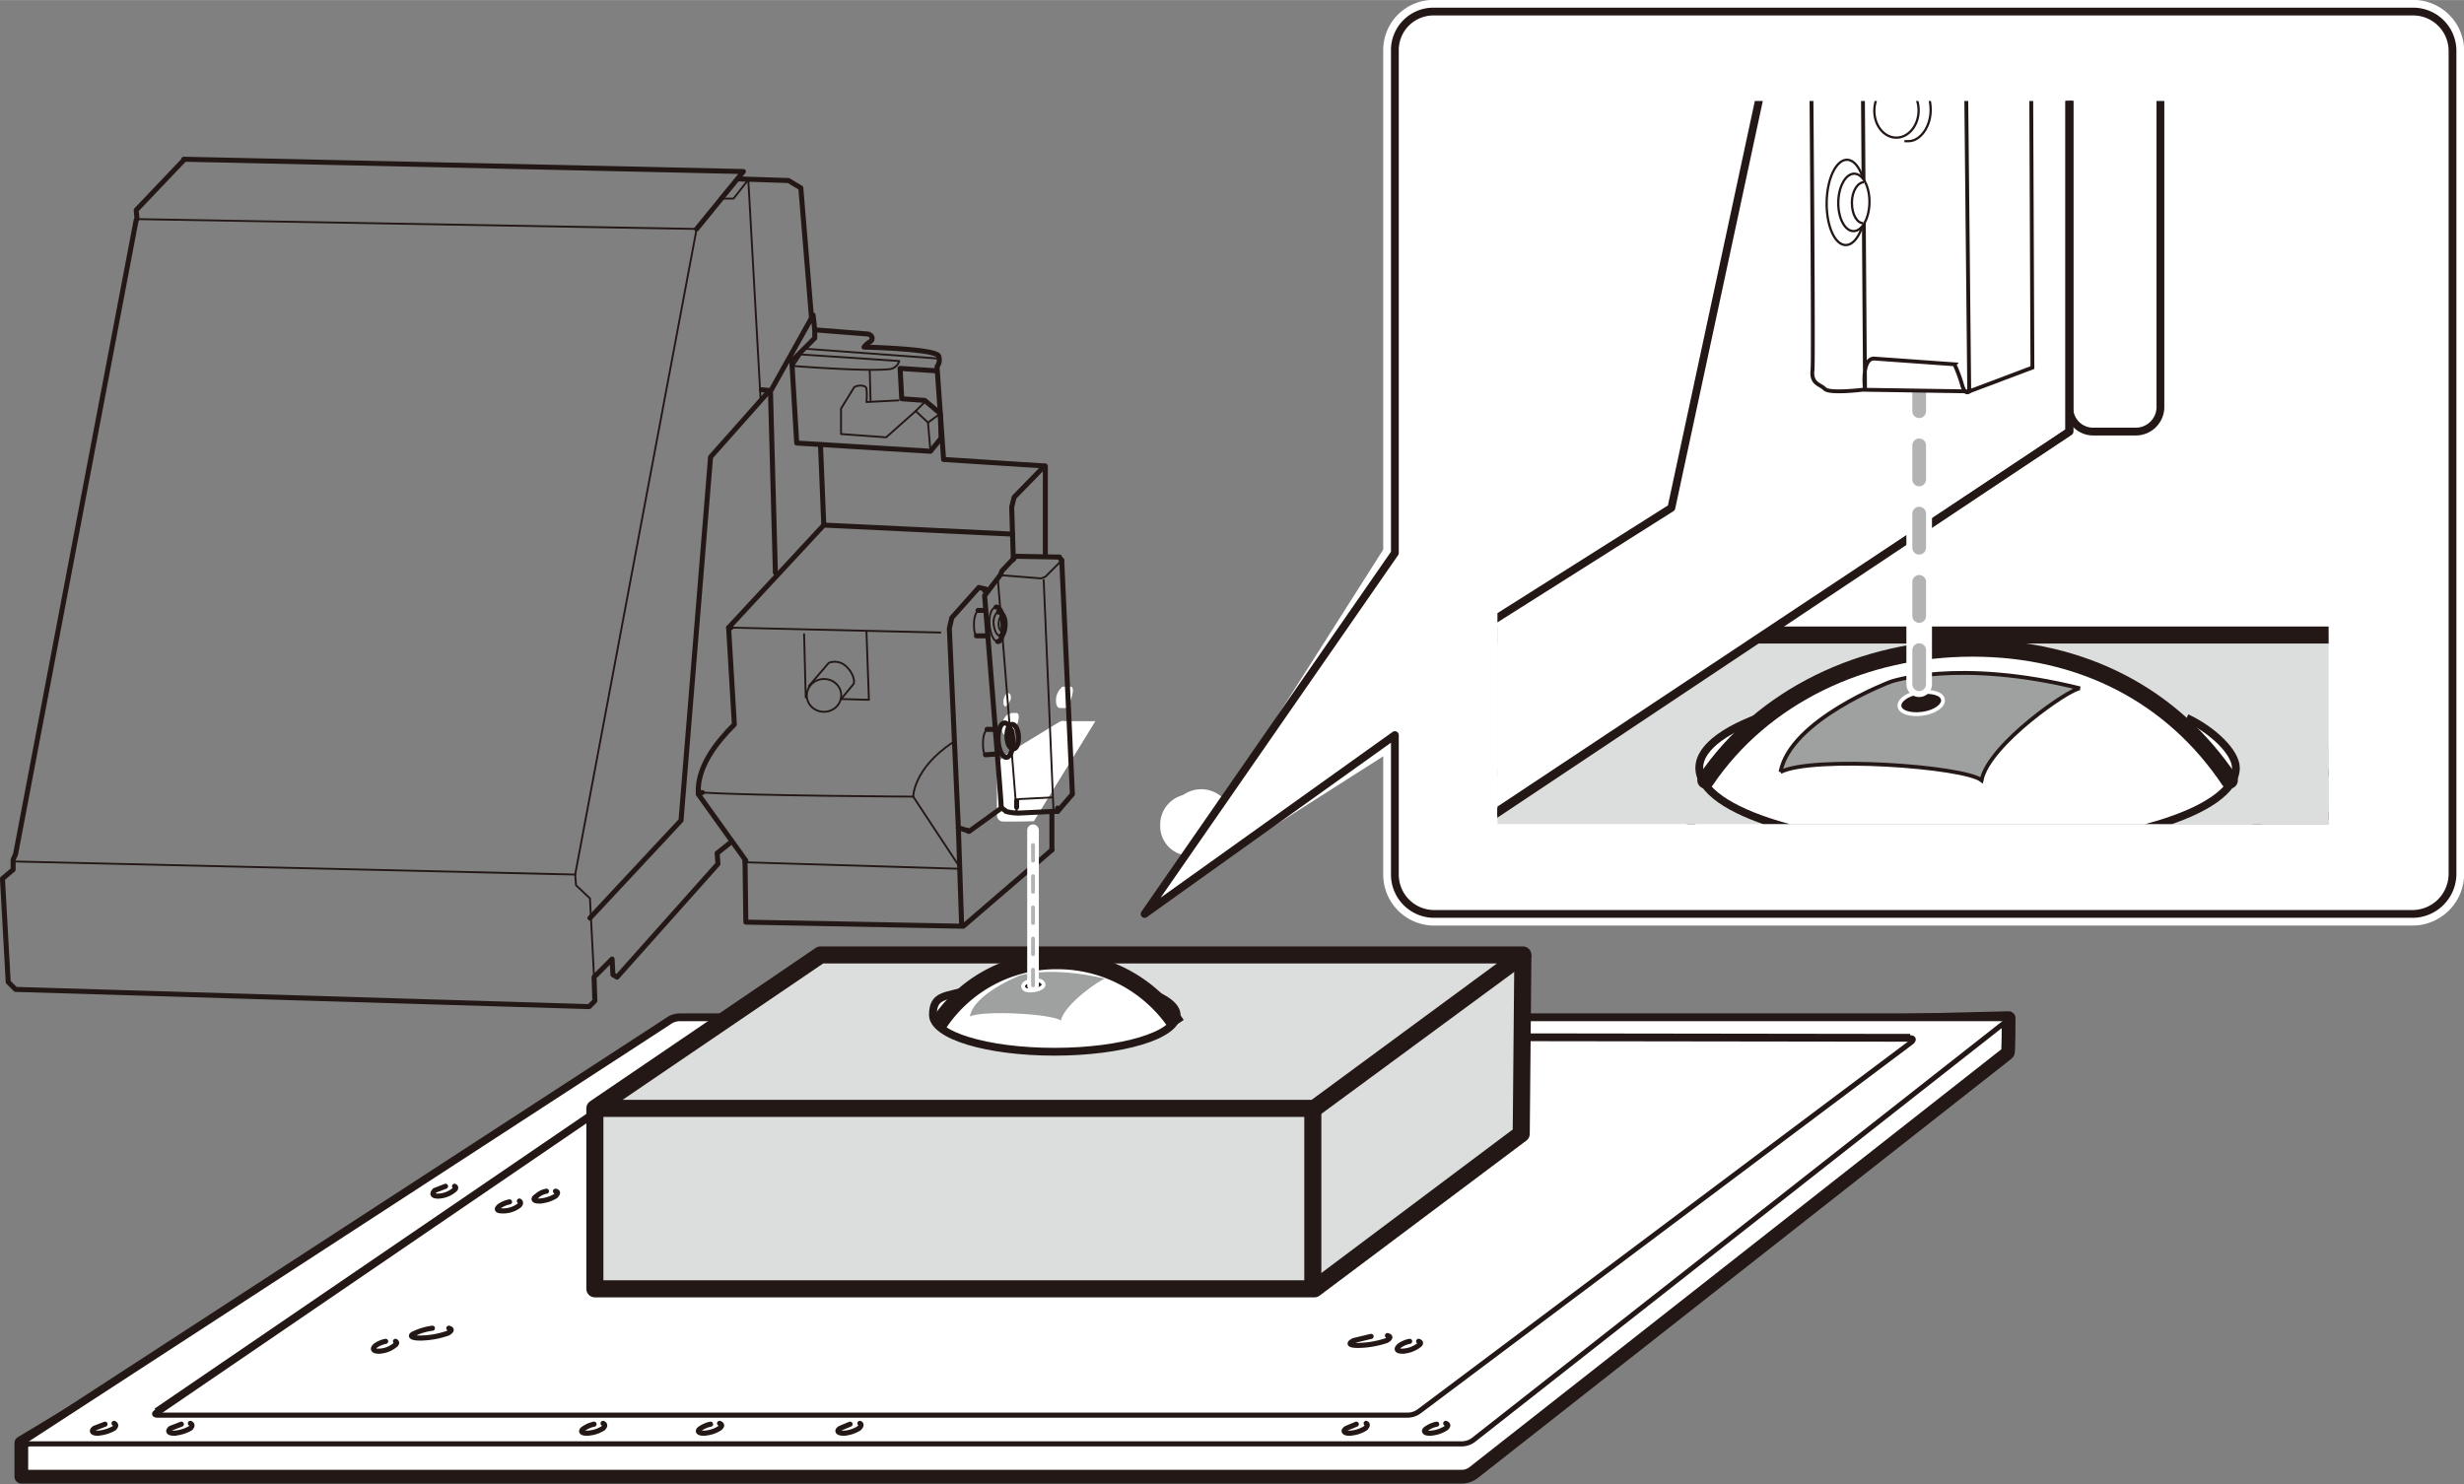 <svg id="レイヤー_1" data-name="レイヤー 1" xmlns="http://www.w3.org/2000/svg" xmlns:xlink="http://www.w3.org/1999/xlink" width="105.9mm" height="63.8mm" viewBox="0 0 300.3 180.9"><rect x="0" y="0" width="300.3" height="180.9" fill="#808080" stroke="none"/><defs><style>.cls-1,.cls-19,.cls-20,.cls-21,.cls-22,.cls-23,.cls-25,.cls-27,.cls-28,.cls-29,.cls-3,.cls-30,.cls-4,.cls-5,.cls-6,.cls-9{fill:none;}.cls-11,.cls-14,.cls-15,.cls-17,.cls-2,.cls-24,.cls-26,.cls-7{fill:#fff;}.cls-10,.cls-11,.cls-15,.cls-17,.cls-18,.cls-19,.cls-20,.cls-23,.cls-24,.cls-25,.cls-26,.cls-27,.cls-28,.cls-3,.cls-4,.cls-5,.cls-6,.cls-7,.cls-8,.cls-9{stroke:#231815;}.cls-14,.cls-15,.cls-17,.cls-19,.cls-20,.cls-21,.cls-22,.cls-23,.cls-27,.cls-28,.cls-29,.cls-3,.cls-30,.cls-6{stroke-linecap:round;}.cls-10,.cls-14,.cls-15,.cls-20,.cls-21,.cls-22,.cls-23,.cls-27,.cls-28,.cls-29,.cls-3,.cls-30,.cls-8,.cls-9{stroke-linejoin:round;}.cls-22,.cls-3{stroke-width:1.67px;}.cls-23,.cls-4,.cls-6{stroke-width:0.62px;}.cls-15,.cls-19,.cls-20,.cls-5,.cls-7{stroke-width:0.95px;}.cls-10,.cls-8{fill:#dcdddd;}.cls-8,.cls-9{stroke-width:2.08px;}.cls-10,.cls-11,.cls-17{stroke-width:2.08px;}.cls-12,.cls-18{fill:#9fa0a0;}.cls-13{fill:#231815;}.cls-13,.cls-14,.cls-21,.cls-29{stroke:#fff;}.cls-13,.cls-18,.cls-24,.cls-30{stroke-width:0.47px;}.cls-14{stroke-width:2.84px;}.cls-16{clip-path:url(#clip-path);}.cls-21{stroke-width:3.12px;}.cls-22,.cls-30{stroke:#b3b3b3;}.cls-22{stroke-dasharray:4.16 4.16;}.cls-25,.cls-26{stroke-width:0.28px;}.cls-27{stroke-width:0.61px;}.cls-28{stroke-width:0.23px;}.cls-29{stroke-width:1.42px;}.cls-30{stroke-dasharray:1.9 1.9;}</style><clipPath id="clip-path"><rect class="cls-1" x="182.5" y="12.3" width="101.3" height="88.14"/></clipPath></defs><path class="cls-2" d="M244.8,124.1l-162,4a4.2,4.2,0,0,0-1.5.4L2.6,175.9V180H178.2a2.4,2.4,0,0,0,1.4-.5l64.9-51,.2-.2c.1-.2.1-4.3.1-4.3"/><path class="cls-3" d="M244.8,124.1l-162,4a4.2,4.2,0,0,0-1.5.4L2.6,175.9V180H178.2a2.4,2.4,0,0,0,1.4-.5l64.9-51,.2-.2C244.8,128.2,244.8,124.1,244.8,124.1Z"/><path class="cls-2" d="M82.8,124a2.4,2.4,0,0,0-1.4.5L2.8,175.6c-.3.2-.3.4.2.4H178.2a2.4,2.4,0,0,0,1.4-.5l64.9-51c.4-.3.3-.5-.1-.5Z"/><path class="cls-4" d="M82.8,124a2.4,2.4,0,0,0-1.4.5L2.8,175.6c-.3.2-.3.4.2.4H178.2a2.4,2.4,0,0,0,1.4-.5l64.9-51c.4-.3.3-.5-.1-.5Z"/><path class="cls-5" d="M244.5,124.5c.4-.3.3-.5-.1-.5H82.8a2.4,2.4,0,0,0-1.4.5L2.8,175.6c-.3.2-.3.4.2.4"/><path class="cls-4" d="M19.2,172.5c-.4,0-.5-.2-.1-.4l66.5-45.4a3.7,3.7,0,0,1,1.5-.4l145.7.2c.4,0,.5.2.2.5l-60,45a2.4,2.4,0,0,1-1.4.5Z"/><path class="cls-5" d="M19.1,172.1l66.5-45.4a3.7,3.7,0,0,1,1.5-.4l145.7.2"/><path class="cls-6" d="M12.8,173.6l-1.3.5c-.4.3-.3.6.4.6a4.7,4.7,0,0,0,2-.6q.4-.4,0-.6"/><path class="cls-6" d="M175.1,173.6a3.3,3.3,0,0,0-1.2.5c-.5.3-.3.6.3.6a3.9,3.9,0,0,0,2-.6q.5-.4,0-.6"/><path class="cls-6" d="M171.8,163.5a3.3,3.3,0,0,0-1.2.5c-.5.4-.4.7.3.7a3.5,3.5,0,0,0,2-.7c.3-.2.3-.4,0-.5"/><path class="cls-6" d="M167.1,162.9l-2.1.5c-.8.4-.5.6.6.6a11.5,11.5,0,0,0,3.4-.6c.5-.3.5-.5.1-.6"/><path class="cls-6" d="M52.7,161.9a7.3,7.3,0,0,0-2.1.6c-.8.3-.5.6.6.6a10.4,10.4,0,0,0,3.4-.6c.5-.3.5-.5.1-.6"/><path class="cls-6" d="M54.3,144.6l-1.3.5c-.4.4-.3.7.4.7a3.2,3.2,0,0,0,1.9-.7c.3-.2.3-.4.1-.5"/><path class="cls-6" d="M66.6,145.2a2.3,2.3,0,0,0-1.2.6c-.5.3-.4.6.3.6a4.3,4.3,0,0,0,2-.6q.5-.5,0-.6"/><path class="cls-6" d="M62.1,146.5a3.3,3.3,0,0,0-1.2.5c-.5.4-.3.6.3.6a3.2,3.2,0,0,0,2-.6c.3-.2.3-.5.1-.6"/><path class="cls-6" d="M47,163.5a3.3,3.3,0,0,0-1.2.5c-.5.4-.3.7.3.7a3.2,3.2,0,0,0,2-.7c.3-.2.3-.4.1-.5"/><path class="cls-6" d="M86.6,173.6a3.3,3.3,0,0,0-1.2.5c-.5.3-.3.6.3.6a3.9,3.9,0,0,0,2-.6q.5-.4,0-.6"/><path class="cls-6" d="M103.6,173.6l-1.2.5c-.5.3-.3.6.4.6a3.9,3.9,0,0,0,1.9-.6c.3-.3.3-.5.1-.6"/><path class="cls-6" d="M72.4,173.6a3.3,3.3,0,0,0-1.2.5c-.5.3-.4.6.3.6a3.9,3.9,0,0,0,2-.6q.4-.4,0-.6"/><path class="cls-6" d="M22.1,173.6l-1.3.5c-.4.3-.3.6.4.6a4.7,4.7,0,0,0,2-.6q.4-.4,0-.6"/><path class="cls-6" d="M165.3,173.6l-1.2.5c-.5.3-.3.6.3.6a3.9,3.9,0,0,0,2-.6c.3-.3.3-.5.1-.6"/><path class="cls-7" d="M111.4,134.5a17.5,17.5,0,1,0,17.5-17.4,17.4,17.4,0,0,0-17.5,17.4"/><polyline class="cls-8" points="185.6 116.4 185.4 138.2 160.2 157.1 72.5 157.1 72.5 135.1"/><line class="cls-9" x1="160" y1="134.8" x2="160" y2="156.8"/><polygon class="cls-10" points="100 116.4 72.5 135.1 160.2 135.1 185.6 116.4 100 116.4"/><path class="cls-7" d="M141.1,121.4c1.5.7,2.3,1.5,2.3,2.3,0,2.5-6.7,4.5-14.9,4.5s-14.8-2-14.8-4.5,1.6-2.2,4.2-3"/><path class="cls-11" d="M143.4,124.9a17.4,17.4,0,0,0-14.5-7.8,17.2,17.2,0,0,0-14.5,7.7"/><path class="cls-12" d="M118.2,123.9c1.8-.8,10.1-.3,11.1.5.4-2,4.9-5.1,5.4-5.1-6.7-1.6-10.4-.4-10.4-.4s-5.6,2.2-6.1,5"/><rect class="cls-1" x="102.5" y="86.8" width="46" height="40.02"/><path class="cls-2" d="M123.2,87h-.3a2,2,0,0,0-.8,1.7c0,.6.2.9.5.9h.7c.4-.3,1.3-2.6.6-2.7h-.7"/><path class="cls-2" d="M122.3,85.8c.1.3.2.4.4.2s.5-.6.5-1-.2-.6-.5-.5a2,2,0,0,0-.4.8"/><path class="cls-2" d="M129.9,83.7h-.4a2.1,2.1,0,0,0-.8,1.7c0,.6.2.9.5.9h.7c.4-.2,1.3-2.5.6-2.6h-.6"/><path class="cls-2" d="M122.7,91.9a2.5,2.5,0,0,0-1.2,2v5.4a.8.8,0,0,0,.5.8c.2.1,4,0,4,0s7.5-12.2,7.5-12.2h-3.8c-.1-.1-.4,0-.6.1Z"/><path class="cls-2" d="M133.5,87.9h-3.8"/><path class="cls-13" d="M127.2,120c0,.3-.5.6-1.2.7s-1.2,0-1.3-.4.5-.7,1.2-.8,1.2.1,1.3.5"/><path class="cls-2" d="M176.3,90.2a1.5,1.5,0,0,0-.9.2,5.1,5.1,0,0,0-1.9,4c0,1.2.6,2,1.3,2h1.5c1.1-.6,3-5.8,1.4-6.1a6.5,6.5,0,0,0-1.4,0"/><path class="cls-6" d="M176.3,90.2a1.5,1.5,0,0,0-.9.2,5.1,5.1,0,0,0-1.9,4c0,1.2.6,2,1.3,2h1.5c1.1-.6,3-5.8,1.4-6.1A6.5,6.5,0,0,0,176.3,90.2Z"/><path class="cls-2" d="M175,95.4c.3.9.9,1.3,1.7.8a4.8,4.8,0,0,0,1.9-4c0-1.6-.8-2.4-1.9-1.8a4.5,4.5,0,0,0-1.7,3"/><path class="cls-6" d="M175,95.4c.3.9.9,1.3,1.7.8a4.8,4.8,0,0,0,1.9-4c0-1.6-.8-2.4-1.9-1.8a4.5,4.5,0,0,0-1.7,3"/><path class="cls-2" d="M174.1,88.7c.2.5.6.8,1.1.5a3.1,3.1,0,0,0,1.1-2.4c0-1-.5-1.4-1.1-1.1a2.9,2.9,0,0,0-1.1,1.8"/><path class="cls-6" d="M174.1,88.7c.2.5.6.8,1.1.5a3.1,3.1,0,0,0,1.1-2.4c0-1-.5-1.4-1.1-1.1a2.9,2.9,0,0,0-1.1,1.8"/><path class="cls-2" d="M150.2,99.9a3.8,3.8,0,1,1-3.7-3.7,3.8,3.8,0,0,1,3.7,3.7"/><path class="cls-2" d="M148.7,99.5a4.3,4.3,0,0,1,.2,1.1,3.7,3.7,0,0,1-3.8,3.7,3.6,3.6,0,0,1-3.7-3.7,3.7,3.7,0,0,1,3.7-3.8,3.1,3.1,0,0,1,1.9.6"/><path class="cls-14" d="M298.9,106.6a4.9,4.9,0,0,1-4.8,4.8H174.7a4.8,4.8,0,0,1-4.7-4.8v-17l-23.7,15.1L170,67.4V6.2a4.7,4.7,0,0,1,4.7-4.8H294.1a4.8,4.8,0,0,1,4.8,4.8Z"/><path class="cls-15" d="M298.9,106.6a4.9,4.9,0,0,1-4.8,4.8H174.7a4.8,4.8,0,0,1-4.7-4.8v-17l-30.5,21.8,30.5-44V6.2a4.7,4.7,0,0,1,4.7-4.8H294.1a4.8,4.8,0,0,1,4.8,4.8Z"/><g class="cls-16"><path class="cls-6" d="M213.4,144.6l-1.2.5c-.5.4-.3.7.3.7a3.2,3.2,0,0,0,2-.7c.3-.2.3-.4.1-.5"/><path class="cls-6" d="M197.7,146.5l-1.3.5c-.4.4-.3.7.4.6a3.1,3.1,0,0,0,1.9-.6c.4-.2.4-.5.1-.6"/><path class="cls-6" d="M196.1,144.8l-1.2.5c-.5.4-.3.7.3.7a3.2,3.2,0,0,0,2-.7c.3-.2.3-.4.1-.5"/><path class="cls-6" d="M238.7,124.9l-1,.4c-.3.3-.2.5.3.5a2.5,2.5,0,0,0,1.6-.5c.3-.2.3-.4.1-.5"/><path class="cls-6" d="M216.4,129.5l-1,.5c-.3.3-.2.5.3.5a2.8,2.8,0,0,0,1.6-.5c.3-.2.3-.4.1-.5"/><path class="cls-6" d="M211.6,131.8l-1,.4c-.4.3-.2.5.3.5a2.8,2.8,0,0,0,1.6-.5c.2-.2.2-.4,0-.5"/><path class="cls-6" d="M229.9,124.9l-1,.4c-.3.3-.2.5.3.5a2.5,2.5,0,0,0,1.6-.5c.3-.2.3-.4.1-.5"/><path class="cls-2" d="M495.8,94.4l-356.6,8.8a8.8,8.8,0,0,0-3.4,1L-37.6,208.5v9a1.2,1.2,0,0,0,.8.3H349.1a6.2,6.2,0,0,0,3.2-1.1l143-112.4.5-.5c.1-.3,0-9.4,0-9.4"/><path class="cls-3" d="M495.8,94.4l-356.6,8.8a8.8,8.8,0,0,0-3.4,1L-37.6,208.5v9a1.2,1.2,0,0,0,.8.3H349.1a6.2,6.2,0,0,0,3.2-1.1l143-112.4.5-.5C495.9,103.5,495.8,94.4,495.8,94.4Z"/><path class="cls-2" d="M139.2,94.2a7.9,7.9,0,0,0-3.3,1L-37,207.8c-.9.5-.7.9.2.9H349.1a6.2,6.2,0,0,0,3.2-1.1l143-112.3c.8-.6.6-1.1-.4-1.1Z"/><path class="cls-4" d="M139.2,94.2a7.9,7.9,0,0,0-3.3,1L-37,207.8c-.9.5-.7.9.2.9H349.1a6.2,6.2,0,0,0,3.2-1.1l143-112.3c.8-.6.6-1.1-.4-1.1Z"/><path class="cls-5" d="M495.3,95.3c.8-.6.6-1.1-.4-1.1H139.2a7.9,7.9,0,0,0-3.3,1L-37,207.8c-.9.5-.7.9.2.9"/><path class="cls-4" d="M-.9,201.1c-1,0-1.1-.5-.3-1l146.5-99.9a7.1,7.1,0,0,1,3.2-1l320.9.5c1,0,1.2.4.4,1l-132,99.2a6,6,0,0,1-3.2,1Z"/><path class="cls-5" d="M-1.2,200.1l146.5-99.9a7.1,7.1,0,0,1,3.2-1l320.9.5"/><path class="cls-6" d="M72.9,177.7a21.8,21.8,0,0,0-4.6,1.2c-1.8.8-1.2,1.4,1.3,1.4a22.7,22.7,0,0,0,7.4-1.4c1.1-.6,1.1-1.1.2-1.3"/><path class="cls-6" d="M60.3,181.2a7.2,7.2,0,0,0-2.8,1.2c-1,.7-.6,1.4.8,1.3a7.4,7.4,0,0,0,4.3-1.4c.7-.5.7-1,.2-1.2"/><path class="cls-7" d="M202.2,117.3A38.4,38.4,0,1,0,240.5,79a38.3,38.3,0,0,0-38.3,38.3"/><polyline class="cls-8" points="365.5 77.4 365 125.4 309.5 167 116.5 167 116.5 118.7"/><polygon class="cls-10" points="177 77.4 116.5 118.7 309.5 118.7 365.5 77.4 177 77.4"/><path class="cls-7" d="M266.5,87.5c3.2,1.5,6,4.2,6,6.1,0,5.4-14.6,9.8-32.7,9.8s-32.7-4.4-32.7-9.8c0-2.6,3.5-5,9.2-6.8"/><path class="cls-17" d="M271.7,95.1C264.8,84.8,253.8,79,240.4,79s-25.6,5.9-32.5,16.1"/><path class="cls-18" d="M217,94.1c3.9-2,22.3-.7,24.5,1,.9-4.4,10.8-11.2,12-11.2-14.9-3.7-23.1-.8-23.1-.8s-12.2,4.6-13.4,11"/><path class="cls-2" d="M287-70.1H255.1a2.9,2.9,0,0,0-2.9,3v40.6a5,5,0,0,0,.2,1.2,5,5,0,0,0-.2,1.2V49.7a2.9,2.9,0,0,0,2.9,2.9h5.2a3,3,0,0,0,3-2.9V-23.6H287a2.9,2.9,0,0,0,3-2.9V-67.1a2.9,2.9,0,0,0-3-3"/><path class="cls-19" d="M287-70.1H255.1a2.9,2.9,0,0,0-2.9,3v40.6a5,5,0,0,0,.2,1.2,5,5,0,0,0-.2,1.2V49.7a2.9,2.9,0,0,0,2.9,2.9h5.2a3,3,0,0,0,3-2.9V-23.6H287a2.9,2.9,0,0,0,3-2.9V-67.1A2.9,2.9,0,0,0,287-70.1Z"/><polygon class="cls-2" points="225.8 -96.3 159 66.4 6.2 66 71.6 -95.3 72.8 -96.4 225.8 -96.3"/><polygon class="cls-4" points="225.8 -96.3 159 66.4 6.2 66 71.6 -95.3 72.8 -96.4 225.8 -96.3"/><path class="cls-2" d="M226.7-97.3a5.9,5.9,0,0,0-2.5,2.5C217.3-78,159.3,63.7,158.8,64.5a26.3,26.3,0,0,0-.7,4.5v46.1l94.1-62.5V-64.8H264v-42.9H252.2v-1.5Z"/><path class="cls-4" d="M226.7-97.3a5.9,5.9,0,0,0-2.5,2.5C217.3-78,159.3,63.7,158.8,64.5a26.3,26.3,0,0,0-.7,4.5v46.1l94.1-62.5V-64.8H264v-42.9H252.2v-1.5Z"/><path class="cls-2" d="M2.9,77.9A19.4,19.4,0,0,0,4.8,74a28.2,28.2,0,0,0,1.5-8.3h152a74.2,74.2,0,0,0,1.3,8.6,8.9,8.9,0,0,0,2.4,4.4v36.4H2.9Z"/><polygon class="cls-2" points="252.2 -62.9 227.7 -49.8 203.7 61.9 158.6 90.4 158.6 109.2 163.2 106.5 163 112.1 252.2 52.6 252.2 -62.9"/><polygon class="cls-20" points="252.2 -62.9 227.7 -49.8 203.7 61.9 158.6 90.4 158.6 109.2 163.2 106.5 163 112.1 252.2 52.6 252.2 -62.9"/><path class="cls-2" d="M228.2,12.8h-.8a4.8,4.8,0,0,0-1.8,3.8c0,1.2.5,2,1.2,1.9h1.4c1-.6,2.8-5.6,1.3-5.8a2.8,2.8,0,0,0-1.3,0"/><path class="cls-2" d="M226.1,10.1c.1.6.5.8,1,.5a2.8,2.8,0,0,0,1-2.3c0-.9-.4-1.3-1-1a2.5,2.5,0,0,0-1,1.7"/><path class="cls-2" d="M240.7,2.7a.7.7,0,0,0,1,.5,2.9,2.9,0,0,0,1-2.3c0-.9-.4-1.4-1-1.1a2.5,2.5,0,0,0-1,1.8"/><path class="cls-2" d="M242.7,5.5h-.8a5.1,5.1,0,0,0-1.7,3.8c0,1.2.5,2,1.1,1.9h1.5c1-.6,2.8-5.6,1.3-5.8h-1.4"/><path class="cls-2" d="M241.5,10.4c.3.9.9,1.2,1.7.8A4.8,4.8,0,0,0,245,7.4c0-1.5-.8-2.3-1.8-1.7a4,4,0,0,0-1.7,2.8"/><path class="cls-20" d="M252.2-64.6H264v-42.9H252.2v-1.5H99.4L73.8-97a4.8,4.8,0,0,0-2,2.1L6.4,65.7H6.3v.2h0A26.3,26.3,0,0,1,4.8,74a19.4,19.4,0,0,1-1.9,3.9v37.2H162v-2.6l90.2-59.9Z"/><path class="cls-13" d="M236.8,85.3c.1.7-1,1.5-2.5,1.7s-2.7-.2-2.8-.9.9-1.5,2.4-1.7,2.8.1,2.9.9"/><line class="cls-21" x1="233.9" y1="83.4" x2="233.9" y2="43.9"/><line class="cls-22" x1="233.9" y1="83.4" x2="233.9" y2="43.9"/><path class="cls-4" d="M2.9,77.9A19.4,19.4,0,0,0,4.8,74a28.2,28.2,0,0,0,1.5-8.3h152a74.2,74.2,0,0,0,1.3,8.6,8.9,8.9,0,0,0,2.4,4.4v36.4H2.9Z"/><path class="cls-2" d="M18,99.9a3.8,3.8,0,1,1-3.7-3.7A3.8,3.8,0,0,1,18,99.9"/><path class="cls-4" d="M18,99.9a3.8,3.8,0,1,1-3.7-3.7A3.8,3.8,0,0,1,18,99.9Z"/><path class="cls-2" d="M16.5,99.5a4.1,4.1,0,0,1,.1,1.1,3.6,3.6,0,0,1-3.7,3.7,3.7,3.7,0,0,1-3.8-3.7,3.8,3.8,0,0,1,3.8-3.8,3.1,3.1,0,0,1,1.9.6"/><path class="cls-23" d="M16.5,99.5a4.1,4.1,0,0,1,.1,1.1,3.6,3.6,0,0,1-3.7,3.7,3.7,3.7,0,0,1-3.8-3.7,3.8,3.8,0,0,1,3.8-3.8,3.1,3.1,0,0,1,1.9.6"/><path class="cls-4" d="M150.2,99.9a3.8,3.8,0,1,1-3.7-3.7A3.8,3.8,0,0,1,150.2,99.9Z"/><path class="cls-23" d="M148.7,99.5a4.3,4.3,0,0,1,.2,1.1,3.7,3.7,0,0,1-3.8,3.7,3.6,3.6,0,0,1-3.7-3.7,3.7,3.7,0,0,1,3.7-3.8,3.1,3.1,0,0,1,1.9.6"/><path class="cls-24" d="M226.8-22.7l.5,70.2s-.5-3.8,1.1-3.8l9.8.7a17.8,17.8,0,0,1,.9,2.4c.4,1.5.9.9.9.9l-13-.2s-4,.5-4.6-.1-1.7-.6-1.5-2.3-.4-64.8-.4-64.8l5.7-3.1"/><polyline class="cls-24" points="247.4 -24.8 247.7 44.8 240 47.7 239.3 -21.7"/><ellipse class="cls-25" cx="231.2" cy="13.5" rx="3.3" ry="2.7" transform="translate(213.6 244.4) rotate(-89)"/><path class="cls-25" d="M231.7,9.8l1-.2c1.5,0,2.6,1.7,2.6,3.8s-1.3,3.8-2.7,3.8h-.5"/><ellipse class="cls-26" cx="225.1" cy="24.7" rx="5.2" ry="2.4" transform="translate(196.4 249.3) rotate(-89)"/><ellipse class="cls-26" cx="226" cy="24.7" rx="3.5" ry="1.9" transform="translate(197.3 250.2) rotate(-89)"/><path class="cls-26" d="M227.1,27.2c-.8,0-1.4-1.1-1.4-2.5s.7-2.5,1.5-2.5"/></g><path class="cls-27" d="M128.4,98.9l-4.1.2a5.6,5.6,0,0,1-1.7-.2c-.2-.3-.6-.2-.6-.9s-2-25.4-2-25.4l1.9-2.5"/><line class="cls-27" x1="128.9" y1="98.9" x2="128.4" y2="98.9"/><path class="cls-28" d="M123.9,98.6V99s-.2-1.5.3-1.6l4-.2"/><line class="cls-27" x1="123.9" y1="97.6" x2="123.9" y2="98.4"/><line class="cls-28" x1="121.6" y1="70.4" x2="123.8" y2="97.8"/><line class="cls-28" x1="128.4" y1="98.9" x2="127.2" y2="70.7"/><polyline class="cls-27" points="129.4 68.3 130.7 96.8 128.9 98.9 128.9 98.5"/><path class="cls-28" d="M121.6,78.2c-.5,0-.9-.9-1-2.1s.3-2.1.8-2.1"/><path class="cls-27" d="M121.4,74c.4-.1.9.9.9,2s-.2,2.2-.7,2.2"/><path class="cls-28" d="M122,77.5h-.1c-.4,0-.7-.6-.8-1.4s.3-1.5.6-1.5"/><path class="cls-27" d="M121.7,74.6c.4,0,.8.6.8,1.4s-.2,1.4-.5,1.5"/><path class="cls-28" d="M122.3,77.1c-.3,0-.6-.5-.6-1s.2-1.1.5-1.1"/><ellipse class="cls-27" cx="122.6" cy="90.2" rx="0.9" ry="2.1" transform="translate(-4.9 7) rotate(-3.2)"/><ellipse class="cls-27" cx="122.9" cy="90.1" rx="0.7" ry="1.5" transform="matrix(1, -0.06, 0.06, 1, -4.88, 7.06)"/><path class="cls-27" d="M123.4,91.1c-.3.1-.6-.4-.6-1s.2-1,.5-1"/><path class="cls-28" d="M129.4,68.3l-2,2-.5.2-5-.4h0"/><line class="cls-27" x1="129.1" y1="67.9" x2="129.4" y2="68.3"/><polyline class="cls-27" points="122 69.9 122.1 69.6 123.8 67.8 129.1 67.9 129.1 67.9"/><polyline class="cls-28" points="114.6 50.4 113.1 51.5 113.4 55"/><line class="cls-28" x1="111.6" y1="50.1" x2="113.1" y2="51.5"/><line class="cls-28" x1="106" y1="45.2" x2="106.1" y2="48.8"/><path class="cls-27" d="M117.9,101.2c.1.2.2.2.4,0l3.6-2.6"/><polyline class="cls-27" points="120.2 72 120.1 71.8 120 72"/><line class="cls-28" x1="89.1" y1="76.5" x2="114.6" y2="77.1"/><polyline class="cls-27" points="123.4 65.1 100.4 64 88.8 76.5 89.1 76.5"/><polyline class="cls-27" points="90.8 104.9 90.9 112.4 117.4 112.9 128.2 103.6"/><path class="cls-28" d="M85.6,96.6c6.1.4,25.7.5,25.7.5s0-3.4,4.8-6.6"/><path class="cls-27" d="M88.8,76.5l.7,11.8c-2.3,2.3-4.5,5.2-4.4,8.3h.5"/><path class="cls-27" d="M127.4,67.8v-11L115,56l-.8-11.3a1.4,1.4,0,0,0,.2-1.3c-.3-.9-9.1-1.1-9.1-1.1a3,3,0,0,1,.8-.7c.3-.2.3-.8-.4-.9l-6.4-.5-.2-1.8-5.2,9.3.6,22.1"/><line class="cls-27" x1="128.2" y1="103.6" x2="128.2" y2="98.9"/><polyline class="cls-27" points="127.3 56.8 123.6 60.6 123.3 61.8 123.5 68.2"/><line class="cls-27" x1="100" y1="54.3" x2="100.4" y2="64"/><polyline class="cls-27" points="114.2 45.2 109.7 44.9 109.9 48.6 112.7 48.8 114.6 50.4 114.7 53.4 113.4 55 97.1 54 96.5 44 99.3 41.2 99.3 40.2"/><line class="cls-28" x1="114.4" y1="43.7" x2="98.1" y2="42.5"/><path class="cls-28" d="M112.6,49.1l-1,1L108,53.3l-5.5-.4V49.8l1.6-2.6c.4-.3,1.5-.3,1.5.2a7.9,7.9,0,0,1,0,1.6l3.9-.2"/><path class="cls-28" d="M96.6,44.6s9,.7,11.7.4a1.4,1.4,0,0,0,1.3-1l-12-.8-.8,1.2"/><ellipse class="cls-28" cx="100.5" cy="84.7" rx="2.1" ry="2" transform="translate(-2.4 2.9) rotate(-1.6)"/><line class="cls-28" x1="98" y1="77.3" x2="98.2" y2="85"/><polyline class="cls-28" points="105.6 77 105.9 85.3 102.5 85.2"/><path class="cls-28" d="M98.6,83.6l2.4-2.8a2,2,0,0,1,2.1.4c1,.9,1.1,2,.9,2.2l-1.4,1.7"/><polyline class="cls-27" points="117.8 101.2 116.8 100.9 115.7 76.6 116 75.3 119.3 71.6 120.1 71.8"/><line class="cls-27" x1="119" y1="77.5" x2="120.4" y2="77.5"/><path class="cls-28" d="M119.2,74.4s-.5.4-.5,1.7.3,1.4.3,1.4"/><line class="cls-27" x1="120" y1="74.4" x2="119.2" y2="74.4"/><line class="cls-27" x1="120.1" y1="92" x2="121.5" y2="91.9"/><path class="cls-28" d="M120.3,88.9s-.5.3-.5,1.7.3,1.4.3,1.4"/><line class="cls-27" x1="121.1" y1="88.9" x2="120.3" y2="88.9"/><path class="cls-28" d="M111.3,97.1l5.8,8.8"/><line class="cls-27" x1="116.8" y1="100.9" x2="117.2" y2="112.8"/><line class="cls-28" x1="90.6" y1="105.1" x2="117.1" y2="105.9"/><line class="cls-27" x1="85.1" y1="96.8" x2="90.9" y2="104.9"/><polyline class="cls-27" points="88.9 102.8 87.4 104 87.5 105.3 75.2 119.1 74.7 118.8 74.6 116.9 72.4 119.1 72.5 122 71.8 122.7 1.9 120.6 1 119.7 0.3 107.1 1.6 106 1.6 104.8 1.9 104.1 16.6 26.8"/><polyline class="cls-27" points="22.4 19.5 16.6 25.6 16.7 26.7"/><polyline class="cls-28" points="16.7 26.7 84.9 27.9 70.1 106.6 70.2 107.9 71.9 109.5 72.4 119.1"/><line class="cls-28" x1="1.5" y1="105" x2="70.1" y2="106.6"/><polyline class="cls-27" points="22.4 19.4 90.6 20.9 84.9 27.9"/><polyline class="cls-27" points="90 21.8 96.1 22 97.6 22.9 98.9 38.7"/><polyline class="cls-28" points="89.9 21.7 87.7 24.2 89.4 24.2 91.2 21.9 92.7 48.7"/><line class="cls-27" x1="93.8" y1="47.6" x2="92.8" y2="47.5"/><polyline class="cls-27" points="93.7 47.7 86.6 55.7 83 100 71.9 111.9"/><line class="cls-29" x1="125.9" y1="120.1" x2="125.9" y2="101.2"/><line class="cls-30" x1="125.9" y1="120.1" x2="125.9" y2="101.2"/></svg>